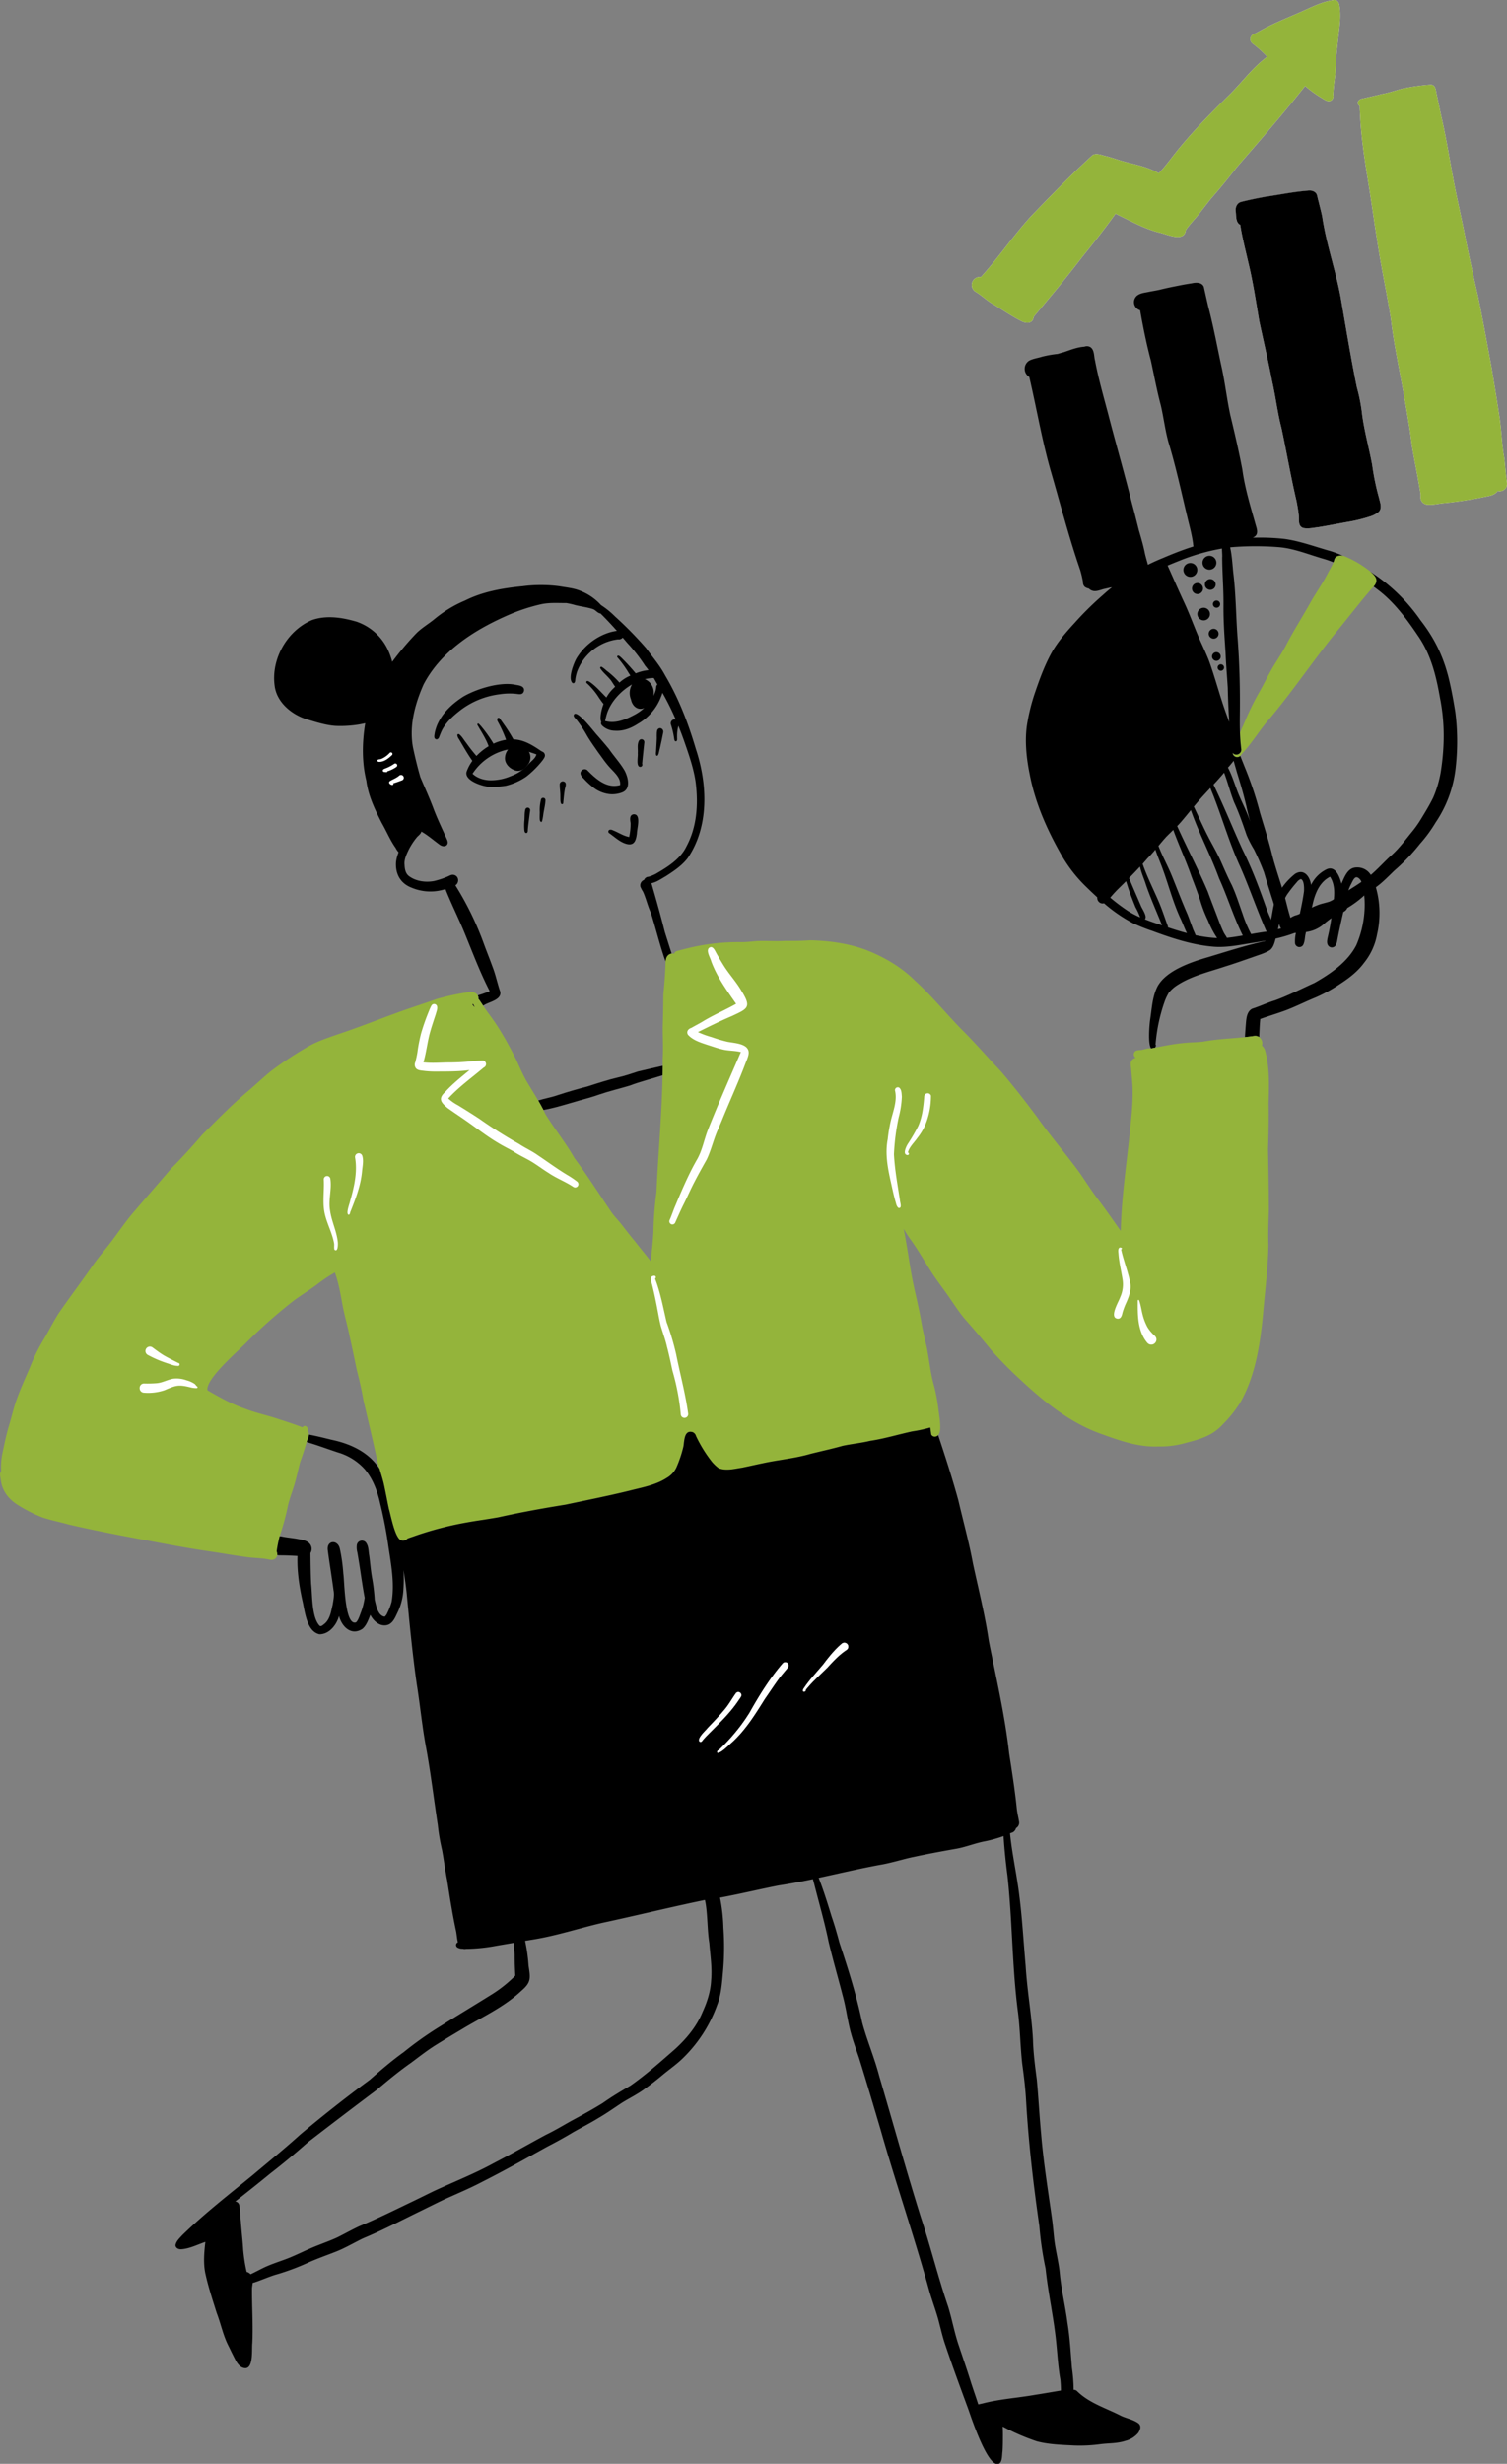 <svg xmlns="http://www.w3.org/2000/svg" viewBox="0 0 870.35 1422.05"><rect x="0" y="0" width="870.35" height="1422.05" fill="#808080" stroke="none"/><defs><style>.cls-1{fill:#fff;}.cls-2{fill:#94b43b;}</style></defs><title>imagen 4</title><g id="Capa_2" data-name="Capa 2"><g id="Capa_1-2" data-name="Capa 1"><path class="cls-1" d="M731.88,32.74a71.25,71.25,0,0,0-8.59-7.69,3.18,3.18,0,0,1,.81-5.39c1.23-.51,2.41-1.21,3.59-1.84,8.39-4.77,17.45-8.11,26.21-12.11C759,3.43,763.84,1.08,769.3.22c2.18-.69,3.74.3,4.17,2.55,1.24,6.55,0,13.27-.67,19.82-.44,4.33-1,8.65-1.27,13a79.56,79.56,0,0,1-.69,9.86c-.37,3.07-.76,6.16-.9,9.26a3,3,0,0,1-1.09,3.22c-1.83,1.23-3.9-.38-5.41-1.33a64.9,64.9,0,0,1-9.68-7c-12.69,16.11-26.15,31.56-39.55,47-4.68,6.07-9.5,12-14.58,17.76-2.19,2.71-4.31,5.48-6.45,8.24-2.65,3.46-5.79,6.52-8.3,10.09-.86,7.49-10.86,2.48-15.28,1.55-9-2.25-17.06-7-25.36-10.88-6,8.39-12.36,16.46-18.84,24.46-5.42,7.05-10.89,13.94-16.48,20.69-3.82,4.57-7.53,9.06-11.32,13.61-.73.61-.65,1.56-1.07,2.36-1.37,2.61-4.68,1.91-6.84.78-5.45-2.81-10.57-6.29-15.79-9.51-3.71-2-6.7-5.08-10.29-7.25a4.6,4.6,0,0,1,2.89-8.58c10.36-11.36,18.82-24.07,29.19-35.36,11.53-11.94,23.13-23.94,35.39-35.09,2.31-1.19,5,.05,7.38.6s4.77,1.4,7.16,2.12c7.86,2.58,16.4,3.54,23.6,7.83,4.56-4.76,8.28-10.27,12.54-15.3,8.41-10.19,17.74-19.58,27.1-28.88C716.76,48.34,723.08,39.22,731.88,32.74Z"/><path class="cls-1" d="M713.67,122.18c-.3-2.47.84-5.16,3.5-5.65,4.53-1.14,9.14-2.06,13.74-2.9,8.12-1.18,16.16-2.86,24.35-3.49,2-.29,4.34.23,5.24,2.24.41,1.19.54,2.45.94,3.64.71,3,1.56,6.06,2.19,9.13,2.33,15.85,7.82,31,10.68,46.72,3,17.24,5.8,34.54,9.31,51.7a100,100,0,0,1,2.83,13.91c1.19,10.43,4.08,20.49,6,30.74a144.15,144.15,0,0,0,4,19.39c.57,2.51,1.83,5.63-.17,7.79a14.83,14.83,0,0,1-5.29,2.77A89.32,89.32,0,0,1,779.76,301c-6.22,1.07-12.4,2.33-18.63,3.33-2.79.31-5.73,1.06-8.5.42-3.37-1.17-2.14-5.28-2.62-8-.27-2.55-.76-5.08-1.23-7.6-3.27-13.92-5.68-28-8.66-42-2.31-8.85-3.36-18-5.37-26.88-2.24-11.7-5-23.3-7.49-35-1.88-11.17-3.65-22.92-6.31-33.76-1.66-7.29-3.53-14.38-4.66-21.73C713.58,128.62,714,124.7,713.67,122.18Z"/><path class="cls-1" d="M869.6,281.79a4.2,4.2,0,0,1-3.85,1.73,3.15,3.15,0,0,1-.81-.16c-1,1.64-3.21,2.61-5.13,2.94a225.66,225.66,0,0,1-25.87,4.1c-3.3.26-6.63,1.25-10,.82a4.37,4.37,0,0,1-3.15-2.41c-.66-1.23-.17-2.51-.39-3.79-.28-2.17-.72-4.33-1.09-6.49-1.17-6.95-2.64-13.85-3.79-20.81-.71-4.8-1.2-9.64-2.11-14.42-2.27-14.83-5.35-29.51-7.91-44.29-.85-5-1.6-10-2.19-15-2.36-14.73-5.51-29.32-7.76-44.08C793.94,130,792.57,120,791,110c-2.18-13.6-4.51-27.19-5.35-41-.06-2.58-.4-5.2-.33-7.79a2.33,2.33,0,0,1-.5-.34,2.05,2.05,0,0,1-.41-2.46c1-1.59,3.1-1.52,4.71-2q4.56-1,9.09-2.12c4.06-.71,7.92-2.11,11.9-3.15a127.09,127.09,0,0,1,16-2.22c3-.13,3.05,3,3.54,5.19,1.15,5.34,2.19,10.71,3.4,16,2.37,10.74,4.12,21.59,6.14,32.4,2,11,4.61,21.91,6.76,32.91q3.48,17.57,7.53,35c2.8,13.46,5.21,27,7.72,40.49,1.68,9.91,3.3,19.86,4.8,29.8,1.13,7.5,1.31,15.1,2.59,22.59.64,4,.76,8,1.31,11.95C870,277.5,871,279.86,869.6,281.79Z"/><path d="M360.78,444.86c1.93,3.74,3.68,10.44-1.34,12.46a15.85,15.85,0,0,1-7.7,1,18.85,18.85,0,0,1-9.87-4.45,39.26,39.26,0,0,1-4.9-4.66c-1.31-1.11-2.5-3-1-4.51a2.41,2.41,0,0,1,3.17-.21c5,5.1,11.32,10.83,19,8.62.53-4.22-3.56-7.43-6.11-10.32-2.36-2.59-4.31-5.53-6.4-8.34-2.28-3.29-4.64-6.53-6.67-10a66.74,66.74,0,0,0-5.67-8.62c-.69-1.07-2.94-2.54-1.46-3.77h0c2.5-1.25,11.1,10.14,12.93,12.13,2.38,2.68,4.71,5.4,7,8.2C354.66,436.62,358.22,440.41,360.78,444.86Z"/><path d="M309.81,435.42c-1.4-.53-2.84-1-4.3-1.46a29.69,29.69,0,0,0-12.14-1.31l-.84.13a32.17,32.17,0,0,0-19.63,13.79c2.9,2.76,7.22,3.91,11.16,3.79a29.41,29.41,0,0,0,11.18-2.49,23.51,23.51,0,0,0,6.95-3.94,26.48,26.48,0,0,0,2-1.81c.43-.42.84-.85,1.24-1.29C307,439.12,309.21,437.74,309.81,435.42Zm4.72-.32c.66,1.42-.42,2.59-1.14,3.7a55.47,55.47,0,0,1-9.47,9.47,36.07,36.07,0,0,1-11.87,5.27,47.35,47.35,0,0,1-10.41.48c-3.74-.5-13.38-3.58-12.2-8.49a23.84,23.84,0,0,1,3.38-6.39,28.43,28.43,0,0,1,2.36-2.82,32.75,32.75,0,0,1,7-5.6,30.1,30.1,0,0,1,2.81-1.48,27.09,27.09,0,0,1,7.24-2.25,21.62,21.62,0,0,1,4.24-.26,18.6,18.6,0,0,1,2.11.2c5,.71,9.47,3.49,13.59,6.31C313,433.85,314.17,434,314.53,435.1Z"/><path d="M305.51,434a6.58,6.58,0,0,1-.86,7.6c-.14.19-.29.38-.45.56a9.21,9.21,0,0,1-2,1.81,5.51,5.51,0,0,1-5.63.31c-2.82-1.21-5.23-4-4.91-7.18a8.17,8.17,0,0,1,1.72-4.41,8.35,8.35,0,0,1,.8-.89,7.07,7.07,0,0,1,3.75-1.93,6.13,6.13,0,0,1,2.37.07A7.21,7.21,0,0,1,305.51,434Z"/><path d="M297.15,395.12c2.1.46,5.8.52,5.5,3.51-.62,2.69-2.78,2-4.83,1.79a37.27,37.27,0,0,0-9.2.28,46.88,46.88,0,0,0-23,9.43c-4.09,3.21-7.88,6.65-10.33,11.26-.63,1.3-1.16,2.65-1.67,4a2.17,2.17,0,0,1-.9,1.18A1.22,1.22,0,0,1,251,426c-.4-.84,0-2.19.07-3a25.44,25.44,0,0,1,1.59-5c3.14-6.89,8.59-11.85,14.79-15.88C275.05,397.63,288.36,393.53,297.15,395.12Z"/><path d="M276.59,438.16a1.84,1.84,0,0,1-2.88,2.23c-.3-.41-.59-.83-.89-1.25-2.83-4-5.25-8.36-7.78-12.59a4.75,4.75,0,0,1-.92-2.26.7.7,0,0,1,1.05-.51c1.66,1.25,2.67,3.25,4,4.87a96.92,96.92,0,0,0,6,7.67C275.66,436.93,276.13,437.53,276.59,438.16Z"/><path d="M286.16,431.39a1.67,1.67,0,0,1-2.85,1.67,18.63,18.63,0,0,1-1.1-2.34,34.25,34.25,0,0,0-1.59-3.68c-1.23-2.47-2.65-4.82-4.08-7.18-.2-.6-1.42-1.81-.51-2.21h0a.56.56,0,0,1,.53.16,20.17,20.17,0,0,1,1.54,1.66,79.91,79.91,0,0,1,6.92,9.77C285.42,429.94,285.8,430.66,286.16,431.39Z"/><path d="M297.92,429.83a2.35,2.35,0,0,1-3.21,2.25,2.14,2.14,0,0,1-.54-.32,2,2,0,0,1-.69-.91c-.44-1.27-.81-2.57-1.22-3.86l-.21-.63a71.83,71.83,0,0,0-4.52-9.8,2.29,2.29,0,0,1-.32-1.79.81.81,0,0,1,1.47,0c.79,1.1,1.57,2.2,2.35,3.31a86.3,86.3,0,0,1,5.47,8.65c.42.77.83,1.54,1.22,2.33A2.14,2.14,0,0,1,297.92,429.83Z"/><path d="M365.88,470c4.62-.31,1.95,8.31,1.95,11.07-.46,3.36-1.16,7-5.48,6.14-4.14-.89-7.28-4.15-10.69-6.45a1.13,1.13,0,0,1,.22-1.76,2.6,2.6,0,0,1,2.13.25c3.16,1.21,6,3.23,9.36,3.85a38.5,38.5,0,0,0,.83-7.94C363.89,473.33,363.36,470.4,365.88,470Z"/><path d="M303.39,467.24a1.42,1.42,0,0,1,2.78.57c-.1.87-.24,1.73-.35,2.6-.33,2.95-.81,6-1,8.83.08.74-.27,1.84-1.22,1.48-.66-.29-.71-1.14-.78-1.77a32.19,32.19,0,0,1,0-4.91C303.08,471.78,302.82,469.45,303.39,467.24Z"/><path d="M312.5,461.28a1.32,1.32,0,0,1,2.53.51c-.09,2.81-.88,5.55-1.26,8.32a25,25,0,0,1-.77,4.07h0a.5.5,0,0,1-.53.18c-.57-.19-.68-.88-.73-1.4-.11-1.42,0-2.84,0-4.27A24.27,24.27,0,0,1,312.5,461.28Z"/><path d="M325.29,451c2.16.42,1.45,2.6,1,4.11-.52,2.73-.72,5.51-1,8.26a.68.68,0,0,1-1.17.56c-.66-1.24-.42-2.82-.51-4.19.08-2.41-.42-4.82-.34-7.22A1.79,1.79,0,0,1,325.29,451Z"/><path d="M369.17,427.29a1.66,1.66,0,0,1,2.94,1.22c-.44,4.1-.88,8.22-1.25,12.32a1.23,1.23,0,0,1-1.21,1.78c-2.43-.16-1.06-6.07-1.33-7.85C368.53,432.3,367.79,429.48,369.17,427.29Z"/><path d="M379.08,436.06c-.47-.76-.17-1.86-.15-2.6.12-1.91.23-3.84.32-5.76.23-2.09-.22-4.3.36-6.33,1.12-2.16,3.89-.79,3.41,1.47-.56,3.1-1.27,6.19-1.95,9.27C380.7,432.91,380.43,437.06,379.08,436.06Z"/><path d="M273.25,579.37c.29.67.69,1.32,1,1.92a3.53,3.53,0,0,1-1.25-1.24c-.07-.13-.14-.27-.2-.41A1.29,1.29,0,0,0,273.25,579.37Z"/><path d="M401.82,432.11c-4.32-14.67-9.84-29.06-17.67-42.24-3-5.71-7.26-10.59-11-15.78a217.21,217.21,0,0,0-18.05-18.36,47.47,47.47,0,0,0-8-6.48,31.32,31.32,0,0,0-11.78-8.17c-3.89-1.64-8.16-2-12.28-2.71a81.35,81.35,0,0,0-21.26,0c-11.37,1.09-22.87,3.06-33.15,8.22A70.5,70.5,0,0,0,251,357.26c-3.45,2.85-7.4,5.1-10.57,8.28A170.93,170.93,0,0,0,226.52,382a39.49,39.49,0,0,0-2.07-6,31.14,31.14,0,0,0-18.59-17.2c-8.26-2.41-17.41-3.87-25.78-.88-14.24,6.09-23.5,22.3-21.49,37.66,1.07,9.47,9.34,16.47,17.95,19.38,5.58,1.68,11.21,3.55,17.05,4a64.85,64.85,0,0,0,12.22-.58c1.77-.22,3.43-.59,5.12-.93-1.8,11-2,22.33.64,33.16,1.11,8.73,5,16.71,8.94,24.46,2.73,4.71,4.76,9.8,8,14.36a11.41,11.41,0,0,0,1.7,2.49,21.42,21.42,0,0,0-1.49,5.69c-.45,6.66,2.43,12.13,8.76,14.64a28,28,0,0,0,19.77.9c3.18,8,7,15.72,10.37,23.66,4.91,11.81,9.32,23.87,15.2,35.25a58.73,58.73,0,0,1-6.85,2.45,3.07,3.07,0,0,1,.36,1.35,2.42,2.42,0,0,1,0,.66,10,10,0,0,1,1.18,1.61c.51.77,1,1.54,1.55,2.31.26-.17.53-.34.8-.48,3-1.8,10.07-3,9-7.68-1.66-4.79-2.63-9.82-4.51-14.53-1.52-4.25-3.23-8.42-4.78-12.65A176,176,0,0,0,263,511c2.51-1.64,2-5.62-1.13-6.07-1.38-.18-2.34.59-3.63,1.11a48.32,48.32,0,0,1-7.61,2.48c-5,.89-10.59.13-14.63-3-1.88-1.56-2.26-4.06-2.36-6.37-.32-3.13,1.12-6,2.43-8.77a39.55,39.55,0,0,1,4.61-7.06c.77-.92,2.56-2.15,2.65-3.38,3.68,2.07,6.88,4.9,10.28,7.38,2.76,2.25,6.15.81,4.53-2.77-2.66-6-5.55-11.85-7.85-18s-5-12-7.52-18c-1.54-5.25-2.83-10.58-4-15.92-2.8-12.68.68-25.94,5.89-37.66,9.86-18.8,28.65-31,47.61-39.41a106.69,106.69,0,0,1,20.18-6.79c4.82-1.07,9.76-.67,14.65-.69a41.81,41.81,0,0,1,5.07,1.16c3.36.85,6.77,1.19,10.18,2.28,1.66.52,2.72,2.36,4.49,2.59,3.27,3.21,6.4,6.55,9.44,10a28.17,28.17,0,0,0-6.06,1.52,34.54,34.54,0,0,0-17.33,14.47c-1.59,2.88-5,11.49-2.28,14.08,1.51.64,1.58-1.27,1.67-2.28a23.65,23.65,0,0,1,1.07-4.45A29.13,29.13,0,0,1,356.94,369a2.81,2.81,0,0,0,2.68-1c.93,1.07,1.84,2.13,2.75,3.2a94,94,0,0,1,10.23,13.11c.68.8,1.33,1.62,1.95,2.48a26.46,26.46,0,0,0-7.4,1.86,122.79,122.79,0,0,0-8.49-9.21c-.5-.4-1-1-1.71-1a.61.61,0,0,0-.44.9,64.88,64.88,0,0,1,6.64,9.18c.32.46.62.94.91,1.42l-1.31.61a21.68,21.68,0,0,0-5,3.43c0-.06-.09-.1-.13-.15a49.73,49.73,0,0,0-7.52-6.91,15,15,0,0,0-2.67-2.07.64.64,0,0,0-.76.85c1.38,2.22,3.51,3.9,5.21,5.88,1.36,1.35,2.2,3.21,3.41,4.73-.35.33-.68.69-1,1a21,21,0,0,0-4.06,5.28c-3.08-3-5.86-6.39-9.42-8.86-.64-.47-2.15-1.29-2.19.1.07.41.45.64.74.87a42.34,42.34,0,0,1,5.92,7,55.73,55.73,0,0,0,3.29,4.63c-.06.15-.11.3-.16.45-.79,2-2.35,7.81-1.1,10-.67,1.08.53,2.18,1.39,2.81a10.79,10.79,0,0,0,6.49,2.16c4.76.32,9.26-1.43,13.22-4a30.33,30.33,0,0,0,13.32-15.5c.33-.78.6-1.57.87-2.37a154.61,154.61,0,0,1,7.64,15.36,2.34,2.34,0,0,0-2.87,2.6,49.87,49.87,0,0,1,2.05,8.91c.09.43.24,1,.74,1.11,1.29.1.82-1.77.89-2.58a22.77,22.77,0,0,1,.74-6.33q1.92,4.69,3.58,9.49c2.59,7.45,5.45,15.65,6.47,23.64,1.46,12.34.63,25.22-5.34,36.35-3.53,7.44-11,12-17.87,16a24.38,24.38,0,0,1-4.09,1.63,2.79,2.79,0,0,0-2.56,1.8,3.37,3.37,0,0,0-2.1,4,18.57,18.57,0,0,0,1.47,2.79c1.82,4,2.71,8.25,4.55,12.2,2.68,8.5,4.8,17.17,7.62,25.63.33.92.67,1.86,1,2.79a9.42,9.42,0,0,1,.41-2.29,3.79,3.79,0,0,1,2.92-2.62,6.09,6.09,0,0,1-.2-.75c-1.26-3.92-2.48-7.84-3.72-11.75-2.38-9.41-5-18.78-7.72-28.09,3-.61,5.61-2.51,8.25-4,4.65-3,9.36-6.12,12.74-10.54C409.65,476.91,408.62,452.53,401.82,432.11Zm-35.7-19.37c-4.9,2.59-10.41,4.89-16,3.57l-.65-.11a1.78,1.78,0,0,0,.07-.39,44.38,44.38,0,0,1,1.17-4.43c2.23-6.44,7.77-12.59,14.3-16.34a9.8,9.8,0,0,0-.57,8.75c.48,2.62,2.44,5.26,5.31,5.32a4.93,4.93,0,0,0,2.36-.51A28.06,28.06,0,0,1,366.12,412.74ZM379,396.45a9.78,9.78,0,0,1-.59,2.83,18.23,18.23,0,0,1-1,2.35,7.62,7.62,0,0,0,.14-1.43A8.33,8.33,0,0,0,372.4,392a22.56,22.56,0,0,1,4.77-.67l.4,0c.73,1.23,1.42,2.49,2.1,3.76A2,2,0,0,0,379,396.45Z"/><path d="M382.85,615.11c0,1.82,0,3.64-.07,5.47l-.44.14c-6.16,2-12.46,3.5-18.53,5.83-5.85,1.78-11.83,3.15-17.62,5.14-3.86,1.37-7.79,2.48-11.74,3.53-5.88,1.67-11.7,3.54-17.68,4.85-.94.15-1.91.38-2.89.54-.95-1.85-2-3.66-3-5.46,3.55-1.12,7.31-1.71,10.84-2.94,5.9-1.94,11.87-3.67,17.89-5.23,5.82-1.87,11.63-3.78,17.58-5.17,3.82-.86,7.5-2.14,11.21-3.35C373.21,617.35,378,616.18,382.85,615.11Z"/><path d="M795.33,539.18a36.47,36.47,0,0,1-7.54,16.53c-3.72,5.06-8.74,8.91-14,12.29a83.7,83.7,0,0,1-15.43,8.3c-5.19,2.18-10.24,4.7-15.52,6.72-4.94,1.85-10,3.33-15,5.11-.35,3.47-.48,7-.61,10.44a4.3,4.3,0,0,0-3.1-.6c-1.7.25-3.41.46-5.13.64.12-2.34.3-4.68.48-7,.3-3.29.37-7.71,3.75-9.42,4.43-1.4,8.64-3.45,13.1-4.8,7.84-2.83,15.25-6.68,22.84-10.09,9.35-5.31,19.12-12,24.14-21.75a58.92,58.92,0,0,0,4.75-26.9c-.06-.61-.11-1.22-.17-1.85a23.43,23.43,0,0,0-1.59-7.81,11.13,11.13,0,0,0-.57-1.08c-3-3.73-4.15,0-5.55,2.6a27.55,27.55,0,0,0-1.42,3.36,20.58,20.58,0,0,0-.85,3c-.65,3.12-1.37,6.31-2.1,9.51-1.25,5.51-2.51,11-3.5,16.41a8.65,8.65,0,0,1-.8,2.6,2.59,2.59,0,0,1-4.33.48c-1.14-1.41-.71-3.27-.37-4.87.87-3.67,1.57-7.35,2.11-11.07.16-1.06.3-2.14.43-3.2.3-2.48.75-5.06,1-7.64.46-4.54.35-9.09-2.2-13.06-6.42,3.24-9,10.46-10.31,17.1-.07.26-.13.52-.19.78-1.15,4.68-2.33,9.34-3.39,14-.12.55-.25,1.11-.37,1.66-.33,1.94-.34,4-1.28,5.82a2.53,2.53,0,0,1-4.67-.93h0a20.35,20.35,0,0,1,.53-6c.18-.93.37-1.86.52-2.79.52-2.74,1.12-5.49,1.71-8.23.92-4.34,1.82-8.68,2.41-13.08.08-1.88.14-6.26-1.8-7a5.14,5.14,0,0,0-2.36,1.84,75.16,75.16,0,0,0-5.06,6.34,16.09,16.09,0,0,0-1.7,2.83c-2.06,4.34-2.31,9.38-3.29,14.07l-.15.7c-.22,1.08-.46,2.16-.71,3.23-.37,1.62-.77,3.22-1.18,4.83,0,.19-.1.38-.16.58-.61,2.34-1.21,4.87-3.11,6.49-3.09,2-6.8,2.94-10.24,4.23-5.3,1.82-10.55,3.72-15.9,5.35-9.38,3.15-19.25,5.37-27.64,10.84A20.4,20.4,0,0,0,675,573a29.91,29.91,0,0,0-2.5,5.38,97.9,97.9,0,0,0-5.13,24.52c.53.64-.06,1.18-.24,1.79l-2.32.46c-2-2.84-.91-14.11-.55-16.71.94-5.93,1.19-12.07,3.58-17.66,4.23-10.28,20.07-15.53,30-18.37,10.88-3.3,21.74-6.79,32.85-9.24l.06-.18a95,95,0,0,0,3.29-12.11c.05-.2.09-.39.14-.59.55-2.71.91-5.51,1.56-8.22a24.31,24.31,0,0,1,1.56-4.66,41.72,41.72,0,0,1,3.12-5.08,38.4,38.4,0,0,1,7.6-8c5.15-3.11,8.5,1.64,9.18,6.42a19.41,19.41,0,0,1,8.84-8.95c5.21-2.5,7.69,4.3,8.69,8.23,1.79-3.84,3.57-9.25,8.59-9.36a9.07,9.07,0,0,1,8.36,4.32,20.26,20.26,0,0,1,2.84,6.82c0,.09.05.16.07.24A54.33,54.33,0,0,1,795.33,539.18Z"/><path d="M425.06,977.06a1.85,1.85,0,0,1,3,2.08,20.55,20.55,0,0,1-1.33,2c-5.07,7.73-11.86,14-18.33,20.57-1,1-1.9,2-2.8,3.09a1.09,1.09,0,0,1-1.77.3c-1.42-1.85,3.55-6.24,4.73-7.73,3.43-3.64,6.94-7.21,10.11-11.09C421.09,983.41,422.86,980.08,425.06,977.06Z"/><path d="M455.48,960.9a2,2,0,0,1-.32,1.53c-1.52,1.9-3.14,3.72-4.65,5.63-3.06,4.1-5.84,8.4-8.76,12.59-5.55,8.88-11.14,17.87-18.94,25-1.64,1.39-6.55,6.57-8.48,6.05a.55.55,0,0,1-.1-.89c.08-.33.27-.79.69-.59A107.15,107.15,0,0,0,433,988.14c5.55-9.87,11.59-19.58,19-28.19A2,2,0,0,1,455.48,960.9Z"/><path d="M486.21,948.5a2.35,2.35,0,1,1,2.83,3.75c-4.23,2.75-7.67,6.47-11.06,10.17-4.28,4.27-8.86,8.27-12.6,13,.37,1-1.57,1.47-1.77.46s.75-1.68,1.19-2.44c3.25-4.68,7.25-8.87,10.87-13.23A68.44,68.44,0,0,1,486.21,948.5Z"/><path class="cls-2" d="M732.33,663.3c.32-8.84.48-17.66.33-26.51.29-10,.68-20.16-1.87-29.89a6.36,6.36,0,0,0-2-3.44,4.35,4.35,0,0,0-1.59-4.89,4.3,4.3,0,0,0-3.1-.6c-1.7.25-3.41.46-5.13.64-8,.84-16.12,1.07-24.06,2.57-4.09.48-8.23.41-12.31.92-5.23.54-10.37,1.56-15.52,2.57l-2.32.46-.21,0c-1.89-.28-3.67.66-5.51.87-1.49.16-3.48,0-4.07,1.72a2.34,2.34,0,0,0,.94,2.83,3.58,3.58,0,0,0-2.91,3.74c.34,3.1.56,6.21.86,9.32.75,8.81-.06,17.7-1,26.47-1.86,19.25-4.88,38.39-5.51,57.75,0,.88-.06,1.76-.09,2.64-4.26-6-8.46-12.13-12.92-18-3.69-4.81-7.16-10.27-10.65-15.36-8-11-16.7-21-24.59-32.16-6.72-9.07-13.7-18-21-26.56-7.6-8-14.78-16.36-22.62-24.12-9.14-9.31-17.34-19.5-27-28.24-7.92-7.87-17.63-13.54-28-17.64-10.43-3.92-21.65-5.44-32.74-5.68-4.84.39-9.68.36-14.52.35-5.33.33-10.65-.13-16,.1-3,.22-6,.64-9.06.61a121.52,121.52,0,0,0-31,3.53c-1.95.45-3.87,1-5.78,1.48a2.88,2.88,0,0,0-1.71,1,1.91,1.91,0,0,0-.27.65,4.57,4.57,0,0,0-1.69,0,3.79,3.79,0,0,0-2.92,2.62,9.42,9.42,0,0,0-.41,2.29c0,.05,0,.11,0,.17-.17,6.2-.67,12.38-1.27,18.55-.07,6.45-.14,12.17-.37,18.9,0,6,.35,12,0,17.94,0,1.37,0,2.76,0,4.15,0,1.82,0,3.64-.07,5.47-.41,22.4-2.55,45.11-3.54,67.48a204.41,204.41,0,0,0-1.77,23.17c-.27,5-.81,10.07-1.36,15.09a9.43,9.43,0,0,1-.16,1.73c-3-4-6.27-7.79-9.28-11.74-3-3.46-5.68-7.16-8.55-10.72-1.59-1.87-3.28-3.66-4.71-5.65-7.18-10.51-13.83-21.15-21.48-31.36-5-8.87-11.45-16.76-16.77-25.41-.41-.86-.84-1.72-1.27-2.56q-1.44-2.77-3-5.46c-2.25-3.86-4.64-7.63-6.91-11.49-2-3.65-3.72-7.46-5.39-11.28-4.62-9.28-9.64-18.46-15.88-26.76-1.21-1.64-2.44-3.38-3.63-5.12-.53-.77-1-1.54-1.55-2.31a10,10,0,0,0-1.18-1.61,2.42,2.42,0,0,0,0-.66,3.07,3.07,0,0,0-.36-1.35c-.83-1.57-2.92-2.19-4.7-1.92a134.88,134.88,0,0,0-19.08,4.05c-7.9,2.82-15.92,5.31-23.77,8.24-11,4-21.86,8.33-32.95,12-5.67,2-11.38,3.84-16.66,6.72a201.49,201.49,0,0,0-22.38,14.75c-4.58,3.73-8.83,7.83-13.35,11.63-9.22,7.74-17.6,16.43-26.14,24.89-5.74,6.7-11.68,13.21-17.9,19.47C91.32,683.27,83.58,692.11,76,701c-3.88,4.72-7.35,9.73-11,14.62-3.39,4.55-7.12,8.83-10.49,13.39-6.72,9.77-13.92,19.22-20.66,29-3.08,4.88-5.63,10-8.58,15a103.37,103.37,0,0,0-8,16.24C14.36,796,11.32,802.59,9,809.49c-1.36,4.1-2.32,8.3-3.54,12.44-1.65,5.32-2.8,10.77-3.94,16.22a39.91,39.91,0,0,0-.94,8.64c0,.75,0,1.49.09,2.23-1.09,1.44-.46,3.4-.24,5,.69,6.43,4.55,11.3,9.91,14.64a84.43,84.43,0,0,0,14.1,7.14c4.93,1.66,10.07,2.63,15.09,4.06,10,2.35,20,4.34,30.06,6.34,17.43,3.23,34.77,6.83,52.31,9.34,6.77,1,13.51,2.24,20.3,3.12,4.45.7,9,.52,13.44,1.5,2.79.6,4.26-.94,4.49-2.7a3.8,3.8,0,0,0-.34-2.12c0-.19.07-.37.09-.55a77.19,77.19,0,0,1,1.64-8.17c0-.1.06-.2.09-.3a141.9,141.9,0,0,0,4.4-15.94c.83-4.38,2.5-8.53,3.81-12.78,1.38-4.51,2.33-9.14,3.51-13.71,1.41-3.84,2.67-7.73,3.75-11.67a0,0,0,0,1,0,0c.4-1.38,1.25-2.83,1.31-4.25a3,3,0,0,0-.63-2c.53-2.32-1.73-4-3.05-2.17-.42-.14-.85-.28-1.24-.45-4-1.49-8-2.81-12.1-4.11-6.54-2.29-13.37-3.62-19.82-6.15-7.69-2.62-14.71-6.64-21.72-10.65-1.25-6.57,17.9-22.77,22.82-27.9a291.47,291.47,0,0,1,27.54-24.26c4.22-3,8.58-5.77,12.77-8.81a83.66,83.66,0,0,1,10.43-7c2.21,6.06,3.17,12,4.39,18.54,1.08,6,2.87,11.91,4.07,17.93,1.46,6.5,2.79,13,4.15,19.53,1.46,5.76,2.85,11.54,3.82,17.4,2.7,11.75,5.55,23.47,8.07,35.27.37,1.53.8,3.05,1.23,4.56.78,2.65,1.61,5.27,2.3,7.94,1.2,5.09,2.06,10.26,3.16,15.37,1.16,3.86,3.45,16.61,7,18a3.29,3.29,0,0,0,3.7-1c1.57-.62,3.19-1.07,4.19-1.48A193.23,193.23,0,0,1,268.1,879c6.54-1.2,13.13-2.05,19.67-3.24,12.81-2.84,25.71-5.19,38.68-7.27,12.32-2.61,24.69-5.08,36.94-8.06,7.31-1.89,15.19-3.22,21.58-7.38a13.7,13.7,0,0,0,5.59-6A69.52,69.52,0,0,0,394.61,835c.6-3.2.33-9.88,5.4-8.35a3.37,3.37,0,0,1,1.9,2.26A77.54,77.54,0,0,0,411,843.64a22.65,22.65,0,0,0,4,3.81c4.33,1.72,9.09.35,13.52-.31,5.06-1,10.08-2.26,15.17-3.21,8.05-1.53,16.24-2.41,24.14-4.71,6.24-1.58,12.54-2.91,18.74-4.67,5.59-1.19,10.52-1.59,15.86-2.88,8.27-1.23,16.26-3.71,24.42-5.46A80.48,80.48,0,0,0,537.19,824c.21,1.32.4,2.65.57,4a2.27,2.27,0,0,0,2.15,1.26,2.55,2.55,0,0,0,1.85-.87,5.14,5.14,0,0,0,1.14-2.57c.43-4.33-.5-8.67-1-13a104.1,104.1,0,0,0-2.39-12.75c-2.17-7.43-2.79-15.13-4.32-22.68-1.23-5.25-2.46-10.51-3.34-15.84-1.38-7.79-3.4-15.45-4.91-23.22s-2.53-15.44-3.93-23.14c-.34-2-.71-4-1.12-6a64.12,64.12,0,0,0,3.82,6c4.61,6.35,8.44,13.19,12.7,19.78,2.94,4.48,6.25,8.73,9.31,13.13s6,9,9.42,13.09c5.34,6,10.5,12.14,15.59,18.34a230.24,230.24,0,0,0,16.88,17.06c13.63,12.71,28.51,24.68,46.28,31,10.71,3.86,21.61,7.79,33.18,7.26a53,53,0,0,0,15.94-2.1c5.24-1.34,10.53-2.78,15.19-5.61a29.3,29.3,0,0,0,6-5,71.24,71.24,0,0,0,10.11-12.66c8.78-15.45,11.49-33.74,13.16-51.23,1.12-13.21,2.86-26.38,3.09-39.66-.25-6.81.07-13.62.26-20.44C732.78,686.61,732.58,674.94,732.33,663.3ZM273.25,579.37c.29.67.69,1.32,1,1.91a3.42,3.42,0,0,1-1.25-1.23c-.07-.13-.14-.27-.2-.41A1.38,1.38,0,0,0,273.25,579.37Z"/><path class="cls-1" d="M331.12,685.05c-4.57-3.07-9.83-5-14.38-8.13-3.68-2.26-7.08-4.94-10.83-7.08-3-1.68-6.69-3.44-9.41-5.29-3-1.71-6.06-3.17-9-5-5.76-3.4-11.06-7.5-16.51-11.38-4.1-2.94-8.34-5.68-12.45-8.61-3.78-3.14-5.76-5.38-1.43-9.3,4.23-4.7,9.21-8.6,14.05-12.63-6.48.9-13.46.79-19.91.83-2,0-4.05-.12-6.07-.34-1.58-.24-3.39-.19-4.68-1.24a3.36,3.36,0,0,1-.64-3.84c.46-1.88.92-3.8,1.22-5.71a90.43,90.43,0,0,1,2.2-11.22,125.4,125.4,0,0,1,4.53-12.75,22,22,0,0,1,1.45-3.11,1.77,1.77,0,0,1,3.18.68h0c.31,1.41-.35,2.81-.69,4.15-1.08,3.37-2.24,6.71-3.21,10.12-1.72,5.89-2.25,12-4,17.93,5,.61,9.54.13,14.5.09,3.28,0,6.56-.13,9.83-.38s6.8-.67,10.18-.76a2.15,2.15,0,0,1,.32,4.08C272.46,622,265,627.33,258.87,634a26.62,26.62,0,0,0,5.55,3.89c4.29,2.64,8.57,5.3,12.77,8.09a261.29,261.29,0,0,0,22.6,14.29c3.48,2.32,7.31,4,10.73,6.44,5.73,3.82,11.26,7.93,17.17,11.48a52.3,52.3,0,0,1,5.55,3.74,1.9,1.9,0,0,1,.48,2.61A1.88,1.88,0,0,1,331.12,685.05Z"/><path class="cls-1" d="M387.75,706.61a1.81,1.81,0,0,1-1.08-2.29c1-2.23,1.8-4.53,2.67-6.81,4.07-9.64,8.07-19.35,13.31-28.43,3-5.28,4-11.39,6.22-17,6-15.16,12.57-29.94,19-44.84-3.48-.93-7.17-.66-10.67-1.55-3-.69-5.92-1.77-8.86-2.69-3.89-1.3-8.2-2.64-11-5.75-1.09-1.73.08-3.41,1.85-3.94,2-1.14,4-2.2,6-3.32,6.39-4,13.39-6.89,19.94-10.61-5.43-7.81-11.09-15.58-14.39-24.59-.51-2.08-3.13-6-1.25-7.7,2.21-1.59,3.41,1.62,4.27,3.15,1.38,2.42,2.8,4.83,4.28,7.19,3.12,4.94,7.14,9.24,10.07,14.3,6.07,9.71,3.91,10.35-5.53,14.76-6.63,2.8-13.06,6-19.5,9.21a53.49,53.49,0,0,0,7.94,2.9,86.31,86.31,0,0,0,8.89,2.64c4,.86,12.83.94,12.47,6.71-.21,2.17-1.25,4.16-2,6.19-4,10.58-8.71,20.87-13,31.35-.91,2.28-1.9,4.52-2.88,6.77-2.44,5.56-3.77,11.55-6.37,17-2.89,5.13-5.78,10.29-8.41,15.58-1.75,3.6-3.37,7.27-5.2,10.83-1.62,3.3-3.08,6.67-4.58,10A1.8,1.8,0,0,1,387.75,706.61Z"/><path class="cls-1" d="M393.19,816.5a133.73,133.73,0,0,0-4.8-25.29c-1-4.59-1.92-9.18-3.14-13.72-.9-4.12-2.42-8.06-3.6-12.1-.81-3.13-1.32-6.32-1.94-9.49-.88-4.68-1.83-9.35-3-14-.36-1.7-2-5.26.77-5.49a.9.9,0,0,1,.84,1.59c3.14,8.11,4.65,16.63,6.64,25.06a147.87,147.87,0,0,1,5.56,18.68c2.26,11.4,5.36,22.65,6.92,34.18A2.13,2.13,0,0,1,393.19,816.5Z"/><path class="cls-1" d="M193.16,721.3c-.37-1.2,0-2.57-.24-3.82-1-5.44-3.68-10.44-5.08-15.77-1.89-6.85-.45-14-.85-21a1.91,1.91,0,0,1,3.77-.48c1,6.09-1.24,12.29-.15,18.42.85,6.36,4,12.26,4.51,18.67C195.17,718.61,195.14,722.85,193.16,721.3Z"/><path class="cls-1" d="M201.15,701.05c-1.44-.95.86-6.58,1.15-8.21,2.27-7.92,4.18-16.49,2.76-24.72a2.15,2.15,0,0,1,4.14-1.1c.89,2.84.2,5.85-.09,8.74-.67,8.2-3.64,15.87-6.65,23.44C202.11,699.82,202.17,701.35,201.15,701.05Z"/><path class="cls-1" d="M519,697.21c-1.23-.74-1.41-2.42-1.82-3.67-1.09-3.83-1.9-7.73-2.76-11.62-1.78-8-3.34-16.25-1.72-24.44a86.31,86.31,0,0,1,1.93-11.28c1.36-5.34,3.52-10.93,2.33-16.48a1.65,1.65,0,0,1,2.3-2c1.5,1.14,1.42,3.47,1.59,5.19A54.46,54.46,0,0,1,519,645a129.82,129.82,0,0,0-2.72,21.23c.49,9.09,2.11,17.69,3.47,26.62C519.81,694.11,521.11,697.43,519,697.21Z"/><path class="cls-1" d="M524,666.65c-3-.32-.5-5.25.45-6.65a101.53,101.53,0,0,0,5.87-10.09c2.4-5.45,3-11.41,3.48-17.28a2,2,0,0,1,3.87-.24,44.16,44.16,0,0,1-3.62,17.66,35.22,35.22,0,0,1-4.18,6.67c-1.88,2.76-4.66,5.15-5.54,8.46A.75.75,0,0,1,524,666.65Z"/><path class="cls-1" d="M645.42,761.11c-5-.63.64-9.71,1.51-12.34a18,18,0,0,0,1.3-10.86c-.79-4.92-2-9.76-2.3-14.74-.18-1.25-.25-3.8,1.7-2.94a.41.41,0,1,1-.16.81c1.43,6.65,4.1,13.06,5.36,19.7.71,4.26-1.26,8.66-2.93,12.37a2,2,0,0,1,.11-.26h0a39.9,39.9,0,0,0-1.75,4.87C647.92,759.24,647.4,761.3,645.42,761.11Z"/><path class="cls-1" d="M662.66,775.09c-5.69-6.66-5.64-16-5.56-24.26a.42.42,0,0,1,.76-.34c1,2.65,1.35,5.63,2.06,8.37a31.53,31.53,0,0,0,2.8,7.2,21.89,21.89,0,0,0,4.17,4.89,3.09,3.09,0,0,1,1,2A3,3,0,0,1,662.66,775.09Z"/><path class="cls-1" d="M83.08,803.82c-3.25-.26-3.22-5.11,0-5.3a66.74,66.74,0,0,0,7.62-.19c3.21-.33,6.08-2,9.22-2.57a16.84,16.84,0,0,1,7.82.91,15.11,15.11,0,0,1,4.75,2.14c.48.41.77,1,1.28,1.38a.52.52,0,0,1-.16,1,13.85,13.85,0,0,1-3.14-.33c-7.44-1.86-8.67-1.36-15.49,1.55A29.52,29.52,0,0,1,83.08,803.82Z"/><path class="cls-1" d="M102.6,788.35c-2.16,0-4.14-.93-6.17-1.57a64.21,64.21,0,0,1-11-4.71,2.56,2.56,0,1,1,2.62-4.38c2.15,1.58,4.38,3.29,6.64,4.63,2.67,1.56,5.47,2.89,8.2,4.31A.88.88,0,1,1,102.6,788.35Z"/><path class="cls-1" d="M219.32,439.71l-.45,0a1.8,1.8,0,0,1-.5-.11h0a.62.62,0,0,1-.2-1.06c.67-.4,1.56-.26,2.28-.63a14,14,0,0,0,4.61-3.36.92.92,0,1,1,1.37,1.23C224.49,437.61,222.13,439.59,219.32,439.71Z"/><path class="cls-1" d="M223.1,445.69c-.69-.2-1.89.12-2-.86-.07-.58.45-.92.91-1.11.91-.37,1.85-.7,2.73-1.16a23.68,23.68,0,0,0,3-1.78,1.11,1.11,0,0,1,1.22,1.85,19,19,0,0,1-5.28,2.56A.51.51,0,0,1,223.1,445.69Z"/><path class="cls-1" d="M226.4,453.06c-1-.14-2.36-1.26-1.27-2.2,1.76-1.11,3.84-1.76,5.42-3.2a1.61,1.61,0,1,1,1.56,2.75c-1.67.6-3.32,1.24-5,1.71A.64.64,0,0,1,226.4,453.06Z"/><path class="cls-1" d="M403.86,1005.11c-1.43-1.85,3.54-6.24,4.72-7.74,3.43-3.63,6.95-7.2,10.11-11.07,2.4-2.89,4.17-6.22,6.37-9.24a1.85,1.85,0,0,1,3,2.07,20.6,20.6,0,0,1-1.32,2c-5.07,7.73-11.86,14-18.33,20.57-1,1-1.9,2-2.8,3.09A1.08,1.08,0,0,1,403.86,1005.11Z"/><path class="cls-1" d="M414.33,1011.69a.55.55,0,0,1-.1-.89c.08-.33.27-.79.69-.59A107.15,107.15,0,0,0,433,988.14c5.55-9.87,11.59-19.58,19-28.19a2,2,0,0,1,3.47,1,2,2,0,0,1-.32,1.52c-1.52,1.9-3.14,3.72-4.65,5.63-3.06,4.1-5.84,8.4-8.76,12.59-5.55,8.88-11.14,17.87-18.94,25C421.17,1007,416.26,1012.21,414.33,1011.69Z"/><path class="cls-1" d="M463.61,975.92c-.1-.94.75-1.68,1.19-2.44,3.25-4.69,7.25-8.87,10.87-13.23a68.44,68.44,0,0,1,10.54-11.75,2.35,2.35,0,1,1,2.83,3.75c-4.23,2.75-7.67,6.47-11.06,10.17-4.28,4.27-8.86,8.27-12.6,13C465.75,976.45,463.81,976.93,463.61,975.92Z"/><path d="M657.56,1398.74c-3.18-2.41-7.37-2.89-10.85-4.76-8.22-4.16-17.85-7.12-24.64-13.85a2.8,2.8,0,0,0-2-.8,98.42,98.42,0,0,0-1-12.71c-.73-8.68-1.16-17.38-2.58-26-1.25-9.65-3.57-19.1-4.46-28.8-.66-6.52-2.42-12.88-3.18-19.38-.37-3.4-.67-7-1.13-10.71-2.3-16.64-5.06-33.24-6.43-50-1-10.48-1.53-21-2.51-31.47-1-7.64-2-15.25-2.21-23-.77-14.17-3.37-28.28-4.22-42.62-1.27-14.1-2-28.26-3.88-42.29-1.48-11.44-4-22.71-5.15-34.18l.6-.27a3.69,3.69,0,0,0,2.84-2.73,3.64,3.64,0,0,0,1.82-3.62c-.47-2.79-1.18-5.56-1.42-8.4-1.09-10.41-2.73-20.77-4.34-31.11-2.48-22-7.39-43.06-11.73-64.78-2.2-15.19-6-30.05-9.21-45-2.19-11.92-5.62-24.37-8.4-36.29-3.46-12.66-7.52-25.21-11.66-37.65a2.55,2.55,0,0,1-1.85.87,2.27,2.27,0,0,1-2.15-1.26c-.17-1.33-.36-2.66-.57-4a80.48,80.48,0,0,1-10.33,2.23c-8.16,1.75-16.15,4.23-24.42,5.46-5.34,1.29-10.27,1.69-15.86,2.88-6.2,1.76-12.5,3.09-18.74,4.67-7.9,2.3-16.09,3.18-24.14,4.71-5.09,1-10.11,2.17-15.17,3.21-4.43.66-9.19,2-13.52.31a22.65,22.65,0,0,1-4-3.81,77.54,77.54,0,0,1-9.08-14.72,3.37,3.37,0,0,0-1.9-2.26c-5.07-1.53-4.8,5.15-5.4,8.35a69.52,69.52,0,0,1-4.05,12.06,13.7,13.7,0,0,1-5.59,6c-6.39,4.16-14.27,5.49-21.58,7.38-12.25,3-24.62,5.45-36.94,8.06-13,2.08-25.87,4.43-38.68,7.27-6.54,1.19-13.13,2-19.67,3.24a193.23,193.23,0,0,0-28.66,7.58c-1,.41-2.62.86-4.19,1.48a3.29,3.29,0,0,1-3.7,1c-3.56-1.4-5.85-14.15-7-18-1.1-5.11-2-10.28-3.16-15.37-.69-2.67-1.52-5.29-2.3-7.94-6.25-9.57-16.66-14.4-27.59-16.7-4.36-1.07-8.73-2.18-13.14-3-.06,1.42-.91,2.87-1.31,4.25a0,0,0,0,0,0,0l2,.64c5.48,1.68,10.85,3.7,16.29,5.47A33.51,33.51,0,0,1,210.66,848c4.71,5.61,7.32,12.61,8.88,19.7a242.78,242.78,0,0,1,4.68,24.24c1.6,10.77,3.79,21.79,1.94,32.66a34.62,34.62,0,0,1-2.51,6.45,5.21,5.21,0,0,1-1.46,2.07c-4.05-.52-5-6.57-5.8-9.87a105,105,0,0,0-1.51-12.58c-.76-4.22-1.07-8.51-1.63-12.75-.51-2.63-.27-5.72-2.11-7.85a3,3,0,0,0-5.07,1.64,11.57,11.57,0,0,0,.32,4.41c1.56,8.66,2.59,17.41,4.22,26.06a39.66,39.66,0,0,1-2.05,8.16c-.81,2-1.35,4.2-2.72,5.87a4.11,4.11,0,0,1-.51.27c-6.33,1.41-6.33-23.69-7.06-28.25a98.8,98.8,0,0,0-2-14.33c-1.21-5.47-7.76-4.95-6.95.91,1,7.72,2.31,15.4,3.32,23.11.55,2.73-.07,5.51-.5,8.22-.93,3.86-1.44,8.24-4.61,11-.78.53-1.84,1.8-2.83,1.31-4.77-4.72-4.25-17.61-5-24.2-.28-5.87-.35-12-.41-17.88a4.53,4.53,0,0,0,.52-3.57c-1-3.68-5.38-4.07-8.55-4.68-2.67-.46-5.37-.69-8-1.2a7.38,7.38,0,0,0-1.75-.24,77.19,77.19,0,0,0-1.64,8.17c0,.18-.05.36-.09.55a3.8,3.8,0,0,1,.34,2.12,5.66,5.66,0,0,0,1.3.18c3.47,0,6.93.14,10.39.36-.31,8.6,1,17.45,2.88,25.92,1.42,6.07,2.35,17.58,9.77,19.28,5.67.06,10-5.47,11.33-10.57,1.65,6.32,7.19,11.71,13.61,7.39,2.29-2.06,3.33-5.17,4.49-8,1.67,3.28,5,6.5,9,6s5.45-4.85,7-8A34.57,34.57,0,0,0,233,916.9a83.51,83.51,0,0,0,0-10.73c.76,4.47,1.43,9,1.89,13.46,1.63,17.44,3.31,34.88,5.77,52.22,2,12.4,3.15,24.95,5.5,37.3,2.66,14.66,4.43,29.44,6.67,44.15a118.85,118.85,0,0,0,2.48,14.53c1.08,5.8,1.78,11.67,2.94,17.45,1.47,9.42,2.93,18.82,4.89,28.16.64,2.46.67,5.13,1.31,7.6a1.46,1.46,0,0,0-.54.34,1.7,1.7,0,0,0,.11,2.54,5.41,5.41,0,0,0,3.21.83,4,4,0,0,0,1.92.08,101,101,0,0,0,17.92-1.86l9.53-1.62c.23,2.29.47,4.57.61,6.87,0,4,.19,8.06.38,12.08a74.86,74.86,0,0,1-13.85,11c-9.75,6.09-19.61,12-29.32,18.11a203,203,0,0,0-21.22,15c-6.87,4.93-13.27,10.42-19.63,16Q193,1215.55,173.43,1232c-9.11,8.24-18.24,15.62-27.71,23.61-13.6,11.1-27.89,22.19-40.58,34.59-1.46,1.66-3.41,3.37-3.77,5.63,0,1.68,1.77,2.44,3.23,2.37,4.91-.31,9.43-2.7,14-4.23-.67,5.92-1.22,12-.07,17.9,1.68,7.82,4.22,15.45,6.61,23.08,2.48,6.42,3.76,13.28,7,19.39,1,2.08,2.09,4.34,3.25,6.59,1,2,2.15,4.2,4.15,5.34,7.27,3.45,5.72-9.93,6.18-13.91.52-10.57-.27-21.16-.18-31.72.09-1,.28-2,.39-3,.37-.1.73-.23,1.08-.32,3.94-1.31,7.73-3,11.68-4.27a135.7,135.7,0,0,0,19.57-7.25c5.21-2.31,10.6-4.18,15.9-6.28s10.29-5.07,15.44-7.57c10.68-4.44,20.93-9.74,31.3-14.83,5.15-2.49,10.24-5.07,15.39-7.53,7.57-3.44,15.13-6.55,22.52-10.47,12.63-6.35,24.93-13.33,37.31-20.16,5.09-2.63,10.11-5.38,15-8.34,4.83-2.73,9.79-5.24,14.52-8.16,4.79-2.76,9.27-6,13.9-9,4.13-2.53,8.49-4.69,12.43-7.54,3.66-2.64,7.24-5.41,10.7-8.31s7.91-6,11.37-9.34a80.85,80.85,0,0,0,20.25-31.33c2-5.08,2.61-11.35,3.08-16.86a160.46,160.46,0,0,0,.42-27.38,103.12,103.12,0,0,0-1.95-17.43c11.37-2.09,22.6-4.83,33.94-7.05,6.6-1,13.16-2.25,19.69-3.63.24.85.47,1.71.71,2.56,2.81,11.15,6.05,22.21,8.38,33.61,2.68,11.26,5.77,21.72,8.67,33.1,1.43,5.72,2.23,11.57,3.62,17.3s3.39,11.06,5.24,16.54c4.25,13.56,8.24,27.2,12.29,40.82,8.8,31,19.36,61.5,28,92.56,1.84,6.71,4.45,13.19,6.13,20,.87,3.42,1.71,6.86,2.74,10.25,4.37,13.18,9.21,26.22,14,39.27,2,5.7,10.7,31.85,16.83,31.6,3-.11,2.55-5.19,2.91-7.37.21-3.12.21-6.25.22-9.38,0-1.65-.05-3.29-.11-4.93a123.61,123.61,0,0,0,19.81,8.58c7,1.82,14.31,2,21.49,2.37a87.53,87.53,0,0,0,15.43-.79c4.73-.57,9.58-.35,14.15-1.89a14.18,14.18,0,0,0,7.33-4.52C658.52,1402.53,659.32,1400.26,657.56,1398.74ZM410.69,1143.06c-.27,6.24-2.29,12.47-4.9,18.16-3.4,8.39-9.36,15.49-16,21.54-8.3,7.26-16.68,14.71-25.78,21.08-5.43,3.16-10.8,6.37-15.92,10-5.94,3.66-12,7-18.21,10.32-4.85,2.73-9.62,5.6-14.62,8-10,5.37-19.86,11.06-30,16.29-11.26,6.17-23.21,10.86-34.83,16.25-5.16,2.52-10.3,5.08-15.5,7.54-9.11,4.41-18.22,8.83-27.55,12.73-4.29,2-8.4,4.34-12.64,6.43-3.6,1.67-7.34,3-11,4.47-6.13,2.31-11.9,5.43-18,7.79-4.76,1.81-9.65,3.29-14.21,5.58-2.29,1.14-4.51,2.32-6.81,3.41a4.65,4.65,0,0,0-2.28-1.38,96.87,96.87,0,0,1-2-12.86c-.31-5.45-1-10.88-1.37-16.34-.41-3.12-.32-6.33-.92-9.42a2.67,2.67,0,0,0-2.28-2c6.79-5.34,13.56-10.68,20.22-16.17,7.28-5.62,14.67-11.78,21.63-17.94q19.89-15.37,40-30.44c6.42-5.44,12.9-10.79,19.82-15.62,4.48-3.35,8.89-6.8,13.62-9.82,5-3.11,10.2-6.25,15.28-9.26,11.76-7.15,24.6-12.84,34.69-22.38,5.88-5,5.15-7.44,4.13-14.55a99.79,99.79,0,0,0-2-14.28l4.51-.74c13.48-2.16,26.47-6.47,39.74-9.56,19.9-4.26,39.67-9.16,59.6-13.27.13.59.26,1.17.38,1.75,1.26,7.65.95,15.44,2.17,23.09C410.22,1128.68,411.37,1135.86,410.69,1143.06Zm-2.27-141.34c-1,1-1.9,2-2.8,3.1a1.12,1.12,0,0,1-1.43.54.13.13,0,0,1-.09,0l-.09-.06-.15-.15c-1.44-1.85,3.54-6.23,4.72-7.73,3.43-3.64,6.94-7.22,10.11-11.09,2.4-2.88,4.17-6.21,6.37-9.23a1.85,1.85,0,0,1,3,2.08,18.79,18.79,0,0,1-1.32,2C421.67,988.89,414.89,995.19,408.42,1001.72Zm46.74-39.29c-1.53,1.9-3.14,3.72-4.65,5.64-3.06,4.09-5.83,8.39-8.76,12.58-1.74,2.78-3.48,5.56-5.29,8.3-.72,1.09-1.45,2.18-2.2,3.26s-1.51,2.13-2.3,3.18-1.59,2.08-2.42,3.08c-.41.51-.83,1-1.26,1.51s-.75.87-1.13,1.29l-.23.25c-.83.91-1.69,1.79-2.57,2.66-.5.5-1,1-1.54,1.46-1.64,1.39-6.54,6.57-8.48,6.05a.55.55,0,0,1-.1-.89c.08-.32.27-.79.69-.6,1.72-1.64,3.41-3.34,5.05-5.07.82-.87,1.62-1.76,2.42-2.64l1.17-1.36h0l.13-.15,0,0c.26-.3.51-.61.77-.92.1-.12.21-.24.31-.37l.66-.8c.28-.34.55-.67.81-1l.78-1,.33-.42.51-.68c.28-.36.55-.73.81-1.1s.52-.71.77-1.07c.14-.19.28-.37.41-.57s.15-.21.22-.33c.31-.44.61-.88.91-1.34a1.08,1.08,0,0,0,.11-.18h0c.33-.5.65-1,1-1.51s.63-1,.94-1.52c5.54-9.87,11.59-19.57,19-28.19a2,2,0,0,1,3.46.95A2,2,0,0,1,455.16,962.43Zm14.72,7.93h0c-.52.53-1,1.08-1.55,1.63h0c-.51.56-1,1.12-1.51,1.69s-1,1.17-1.44,1.76a.35.35,0,0,1,0,.13.66.66,0,0,1-.31.68,1.33,1.33,0,0,1-.7.21h-.18l-.18-.05h0l-.11-.06a.39.39,0,0,1-.1-.08l-.08-.08v0h0a.33.33,0,0,1-.06-.1.74.74,0,0,1,0-.14.76.76,0,0,1,0-.15.44.44,0,0,1,0-.16,0,0,0,0,1,0,0v-.06c0-.08,0-.15.06-.24a1.21,1.21,0,0,1,.05-.14h0l0-.07a.35.35,0,0,1,.05-.08l.06-.14h0s0,0,0-.05a1.76,1.76,0,0,1,.14-.23c.25-.38.55-.73.76-1.09.5-.72,1-1.44,1.56-2.13.32-.44.66-.87,1-1.3s.84-1.06,1.27-1.58c.05-.07.11-.13.17-.2.43-.51.85-1,1.29-1.52,1.39-1.64,2.81-3.25,4.2-4.87.46-.54.92-1.08,1.37-1.63.29-.4.6-.79.9-1.18l.3-.4c.13-.17.27-.33.39-.51.28-.35.56-.69.83-1h0l.22-.28c.33-.42.67-.84,1-1.25s.85-1,1.27-1.51.65-.74,1-1.11.66-.73,1-1.08.46-.48.7-.7a37,37,0,0,1,2.91-2.68,2.35,2.35,0,1,1,2.83,3.75c-4.24,2.75-7.66,6.47-11.06,10.16-1.61,1.6-3.25,3.16-4.87,4.75h0c-.55.53-1.09,1.05-1.62,1.59-.28.27-.55.54-.8.81Zm142.82,409.4c-4.85.79-9.7,1.68-14.56,2.41-10.15,1.83-20.48,2.42-30.49,5-.88.21-1.77.39-2.66.59-1.49-4.69-3.18-9.31-4.64-14-2.1-6.74-4.43-13.39-6.66-20.08-2.53-7.42-3.86-15.16-6.2-22.63-5.76-16.87-10-34.22-15.61-51.13-8.51-27.18-16.14-54.61-24.17-81.91-2.73-10.42-7-20.34-9.8-30.75-3.22-15.51-8-30.65-13-45.66-1.38-5-2.76-10.06-4.48-15-2.36-7.65-4.69-15.3-7.62-22.75,12.34-2.65,24.62-5.6,37.06-7.82,5.13-1,10.13-2.47,15.2-3.71,9-2,18.27-3.71,27.58-5.36,5.64-1.06,11-3.31,16.63-4.3a75.86,75.86,0,0,0,10.31-2.93c.48,7.63,1.26,15.24,2.26,22.82,2.88,26.26,2.64,52.83,6.09,79,1.18,9.42,1.35,19.8,2.4,29.38,1,7.31,1.91,14.64,2.29,22,1.41,24.07,4.18,48,7.63,71.86a195.59,195.59,0,0,0,3.59,24.54c1.38,13.16,4.23,26.09,5.78,39.23,1,8.35,1.31,16.76,2.78,25,.14,1.51.24,3,.28,4.53C612.72,1378.66,612.71,1379.21,612.7,1379.76Z"/><path class="cls-2" d="M793.35,338.57a12.55,12.55,0,0,1-1,1.05c-6.62,7.58-12.8,15.68-19.15,23.44-14.53,17.63-27.07,36.81-42,54.12-4.61,5.75-8.53,12-13.54,17.47-.32.39-.65.79-.94,1.21a2.71,2.71,0,0,1-.35.4,2.63,2.63,0,0,1-4.43-1.74,2.85,2.85,0,0,0,5-2,96.08,96.08,0,0,1-.76-9.74c1.11-2.62,2.36-5.2,3.41-7.81a152.84,152.84,0,0,1,8.62-17.1c1.94-3.56,3.75-7.19,5.75-10.71,2.71-4.9,6-9.5,8.61-14.42,4.49-8.75,9.85-17,14.61-25.62,3.13-5.37,6.7-10.47,9.55-16,1.13-2.21,2.47-4.33,3.44-6.62.16-.37.3-.74.43-1.12.46-2.51,3-3.09,5.13-2.57a5.67,5.67,0,0,1,1.41.52,58.77,58.77,0,0,1,13.46,7.9l.82.64C794.76,332.67,796.41,335.07,793.35,338.57Z"/><path d="M691.47,328.83a4,4,0,1,1-4.09-3.87A4,4,0,0,1,691.47,328.83Z"/><path d="M694.49,324.89a4,4,0,1,1,4.12,3.91A4,4,0,0,1,694.49,324.89Z"/><path d="M688.42,339.78a3.18,3.18,0,1,1,3.26,3.09A3.2,3.2,0,0,1,688.42,339.78Z"/><path d="M691.54,354.52a3.63,3.63,0,1,1,3.73,3.53A3.65,3.65,0,0,1,691.54,354.52Z"/><path d="M695.88,337.43a3.1,3.1,0,1,1,3.18,3A3.12,3.12,0,0,1,695.88,337.43Z"/><path d="M700.5,348.77a2.08,2.08,0,1,1,2.14,2A2.1,2.1,0,0,1,700.5,348.77Z"/><path d="M698.08,365.85a2.84,2.84,0,1,1,2.92,2.77A2.86,2.86,0,0,1,698.08,365.85Z"/><path d="M700,379a2.5,2.5,0,1,1,2.57,2.42A2.53,2.53,0,0,1,700,379Z"/><path d="M703.23,385.34a1.85,1.85,0,1,1,1.9,1.79A1.86,1.86,0,0,1,703.23,385.34Z"/><path d="M840.48,410.83c-.85-5.19-1.75-10.38-2.9-15.52C834.53,381,829.44,369.62,820.4,358a102.19,102.19,0,0,0-27.15-26.79c-.63-.45-1.27-.89-1.91-1.33,3.42,2.77,5.07,5.17,2,8.67,1.08.81,2.14,1.62,3.2,2.43,9,7,16.08,16.59,22.42,26,7.47,10.78,10.47,23.09,12.72,36,2.78,14,2.67,27.73.51,41.95a64.69,64.69,0,0,1-4.43,15.34c-2.07,4.26-4.54,8.3-7,12.33a63.23,63.23,0,0,1-5.08,7.24c-3.8,4.62-7.33,9.51-11.78,13.54-4,3.52-7.94,8-12.2,11.61-.81.68-1.63,1.33-2.45,1.93-1,.7-2,1.39-2.93,2.06q-3.7,2.55-7.54,4.88c-1.57,1-3.14,1.91-4.73,2.83-1.24.75-2.43,1.6-3.66,2.35a18.53,18.53,0,0,1-2.57,1.35c-2.39.79-4.88,1.19-7.21,2.19-1,.38-2,.82-2.92,1.28-2.33,1.15-4.58,2.49-7,3.55-.6.27-1.21.51-1.83.74a9.93,9.93,0,0,0-3.57,1.64c-.61-1.92-1.14-3.87-1.65-5.82s-.95-3.77-1.46-5.64c-.57-2-1.17-4-1.78-6-1.9-6.15-3.95-12.25-5.59-18.48-2-8.33-4.66-16.47-7.1-24.66a201.47,201.47,0,0,0-8.16-24.8c-1.1-2.69-2.16-5.41-3.24-8.11a2.63,2.63,0,0,1-4.43-1.74,2.85,2.85,0,0,0,5-2,96.08,96.08,0,0,1-.76-9.74c-.12-3.37-.11-6.74-.07-10.12.2-15.38-.2-30.76-1.43-46.11-.82-12.16-.9-24.23-2.4-36.36-.4-4.06-.66-8.25-1.37-12.31-.13-.56-.24-1.28-.38-2a170.57,170.57,0,0,1,28-.1c8.82.72,17.07,4.17,25.49,6.62a56.27,56.27,0,0,1,6.1,2.1c.16-.37.3-.74.43-1.12.46-2.51,3-3.09,5.13-2.57a67.33,67.33,0,0,0-7.09-2.72c-8.87-2.47-17.6-5.8-26.75-7.05a129.42,129.42,0,0,0-16-.74l-2.26,0c3-1.28,2.86-3.57,1.86-6.69-3-10.79-6.39-21.51-7.89-32.66-2-10.56-4.44-21-7-31.62-1.86-8.73-2.89-17.6-4.73-26.34-2.71-12.33-4.77-24.07-8.05-36.43-.83-3.7-1.68-7.39-2.48-11.06-1.2-2.69-4.48-2.53-6.92-2-2.13.33-4.26.68-6.37,1.1-4,.79-8.11,1.59-12.11,2.6-2.18.5-4.39.82-6.58,1.28s-4.76.66-6.63,2.2a4.86,4.86,0,0,0,1.84,8.37c1.72,9.79,3.68,19.55,6.24,29.16,1.87,8.57,3.44,17.21,5.71,25.69,1.63,7,2.46,14.2,4.37,21.16,5,16.45,8.4,33.36,12.6,50.07.62,2.62,1.25,5.6,1.67,8.6a8.1,8.1,0,0,0,.22,1.66c-6,1.88-11.83,4.18-17.59,6.64q-4.43,1.8-8.72,3.92c-.55-2.13-1.21-4.23-1.7-6.37-.91-4.65-2.27-9.19-3.58-13.74-1.28-5.1-2.53-10.19-3.93-15.26-4.06-16.25-8.68-32.35-12.94-48.55-2.89-11.26-6.25-22.42-8.38-33.86-.72-2.54-.26-5.85-2.48-7.68a4,4,0,0,0-3.69-.4c-4.15.25-8,1.85-11.92,3.17-1.18.31-2.34.64-3.51,1a64.63,64.63,0,0,0-8.84,1.55c-2.54.83-5.31,1.1-7.68,2.38a5.55,5.55,0,0,0,.13,9.38c4.18,17.78,7.24,36.11,12.26,53.77,5.6,19.25,10.61,38.69,17.14,57.64a65,65,0,0,1,1.63,6.89,3.49,3.49,0,0,0,1,2.79,5.33,5.33,0,0,0,2.35,1,4.63,4.63,0,0,0,1.27.93c2.62,1.4,5.43-.27,8.08-.78l3.21-.75c.27,0,.55-.06.82-.1-1.74,1.37-3.44,2.82-5.09,4.32a182.51,182.51,0,0,0-16.52,16.27c-4.61,5-9.16,10.23-12.69,16.15-4.22,7.36-7.19,15.37-9.93,23.38a110.92,110.92,0,0,0-5,20.29c-1.15,9.29-.09,18.72,1.78,27.86,3.08,15.86,9.58,30.8,17.48,44.84a82,82,0,0,0,14.14,18.84c2.4,2.36,4.85,4.71,7.35,7a3.14,3.14,0,0,0,1,2.69,3,3,0,0,0,2.89.72,88.1,88.1,0,0,0,16.72,11.51,101.7,101.7,0,0,0,11.07,4.42c11.27,4.17,22.84,8,34.88,9.09,6.67.64,13.29-.52,19.85-1.63,3.53-.56,7.08-1.11,10.59-1.76,2-.37,4-.77,6-1.23a81.37,81.37,0,0,0,11-3.27l.79,0a48.45,48.45,0,0,0,5.8-.54,19.17,19.17,0,0,0,9.93-4.31,46.43,46.43,0,0,1,4.71-3.7c.2-.13.41-.25.62-.36,2.08-1.08,4.26-2,6.27-3.19l.27-.16a4.39,4.39,0,0,0,2-2.13,59.05,59.05,0,0,0,9.73-7.21l0,0a2,2,0,0,0,.45-.69c2.12-1.3,4.23-2.66,6.25-4.05l.11-.07c3.64-2.52,7.33-6.4,10.69-9.61A112.6,112.6,0,0,0,820.12,487a79.54,79.54,0,0,0,9-12.27,69.62,69.62,0,0,0,11.67-32.4A133.92,133.92,0,0,0,840.48,410.83Zm-128,28.23c.57,2.28,1.31,4.54,1.9,6.8,2.1,6.65,4,13.21,5.57,20v0a0,0,0,0,0,0,0s0,0,0,0a.19.19,0,0,0,0,.08q.94,4.2,2.09,8.37c-1.92-6-5-11.45-7.26-17.27-1.8-4.7-3.26-9.57-5.59-14C710.36,441.76,711.45,440.42,712.52,439.06ZM681.28,323.6a120.69,120.69,0,0,1,24.46-7c0,1.93.27,4.1.12,5.29.06,9.16.84,18.3.76,27.47s.56,18.19,1.18,27.28c.26,6.79.87,13.54,1.28,20.31q.21,9.91.86,19.79-1.11-2.93-2.15-5.87c-3.49-9.79-6.06-19.88-9.61-29.64-1.52-3.86-3.29-7.62-5-11.41-3.31-7.46-6-15.18-9.48-22.56-2.62-5.65-5.14-11.35-7.67-17.05-.56-1.25-1.12-2.52-1.69-3.77C676.67,325.44,679,324.51,681.28,323.6Zm-29.9,202.15a109.49,109.49,0,0,1-10.18-7.65,72.67,72.67,0,0,1,5.34-5.75q1.9-1.86,3.79-3.75l1.53,4.74c1.2,3.45,2.55,6.81,3.9,10.22a40.18,40.18,0,0,1,2.73,5.93A51.86,51.86,0,0,1,651.38,525.75Zm18.21,7.82c-2.83-.94-5.64-1.88-8.4-3,1.62-1.64-1.62-6-2.28-7.75-2.27-5.35-4.63-10.64-6.85-16,2.14-2.18,4.26-4.38,6.33-6.64.69,3.43,2.93,8.56,3.19,9.73,2.77,8.22,6.32,16.09,9.55,24.14Zm4.91,1.67a1.52,1.52,0,0,0-.15-1c-1.59-4.32-3-8.72-4.79-13-3.18-7.56-7-14.89-9.66-22.65l.17-.19a.55.55,0,0,0,.35-.38c.77-.87,1.54-1.75,2.3-2.63,1.61-1.6,3.09-3.3,4.55-5,.81,2.36,1.69,4.63,2.63,7,4.3,10.57,6.88,21.85,11.65,32.25,1.39,2.88,2.48,6,3.94,8.92C681.79,537.6,678.13,536.46,674.5,535.24Zm16,4.53c-.49-1.32-1.17-2.58-1.64-3.91-1-2.67-1.93-5.29-3-8.05-3.16-7.18-6.1-15-9.09-22.32-2.36-5.82-5.49-11.37-7.72-17.24,1.47-1.78,2.94-3.55,4.5-5.25,1.32-1.35,2.7-2.65,4.06-4,3.28,9.09,7.43,17.83,10.56,27,1.71,4.48,3.59,9.34,5.08,14a78.41,78.41,0,0,0,4.43,11.4,54.7,54.7,0,0,0,5.18,9.92l0,.11A76.49,76.49,0,0,1,690.48,539.77Zm18.07,1.53c-.47-1-1.15-1.86-1.68-2.79-1-2-1.83-4.06-2.65-6.13-2.2-5.92-4.53-11.78-6.69-17.71-5.41-12.83-12-25.16-17.69-37.86.82-.84,1.62-1.7,2.39-2.59,1.87-2.18,3.68-4.41,5.51-6.64,4.69,13.43,11.43,26,16.31,39.39,4.94,10.83,8.35,22.28,13.69,33C714.69,540.49,711.63,541,708.55,541.3ZM723.41,539l-.85.13a75,75,0,0,1-5-11.9c-2-5.56-3.74-11.22-6.25-16.59-2.35-4.57-4.36-9.31-6.45-14s-4.89-9.35-7.27-14.05c-2.82-5.46-5.28-11.1-7.94-16.64-.06-.13-.13-.26-.18-.39,1.95-2.36,3.93-4.69,6-6.93q1.77-1.92,3.55-3.83c.83,2.13,1.75,4.25,2.56,6.48,4.9,12.82,8.86,26.27,14.61,38.78,5.38,12.19,9.6,24.73,15,37a2.18,2.18,0,0,0,.56.61C729,538.06,726.2,538.47,723.41,539Zm16.4-3.12a.15.15,0,0,1-.06,0c-.56.15-1.13.29-1.69.42-.86.21-1.73.4-2.59.58a4.06,4.06,0,0,0-.38-3.6c-.34-.82-.68-1.64-1-2.45-.79-1.84-1.6-3.67-2.33-5.54-4.13-11.75-8.44-23.43-14-34.58-5.79-12.56-10.87-25.42-16.93-37.85,2.09-2.26,4.15-4.54,6.13-6.91.31.82.6,1.65.9,2.5,1.69,4.87,3,9.87,4.9,14.67,2.82,6.11,5,12.47,7.18,18.81a63.27,63.27,0,0,0,4.25,8.27A141.52,141.52,0,0,1,730,503.46a0,0,0,0,0,0,0c1.66,5.65,3.46,11.26,5.24,16.88l.51,1.69c.94,3.1,1.88,6.2,2.66,9.35.16.54.25,1.13.36,1.7a6,6,0,0,0,1.08,2.75Z"/><path d="M796.31,295.4a14.83,14.83,0,0,1-5.29,2.77A89.32,89.32,0,0,1,779.76,301c-6.22,1.07-12.4,2.33-18.63,3.33-2.79.31-5.73,1.06-8.5.42-3.37-1.17-2.14-5.28-2.62-8-.27-2.55-.76-5.08-1.23-7.6-3.27-13.92-5.68-28-8.66-42-2.31-8.85-3.36-18-5.37-26.88-2.24-11.7-5-23.3-7.49-35-1.88-11.17-3.65-22.92-6.31-33.76-1.66-7.29-3.53-14.38-4.66-21.73-2.71-1.24-2.28-5.16-2.62-7.68s.84-5.16,3.5-5.65c4.53-1.14,9.14-2.06,13.74-2.9,8.12-1.18,16.16-2.86,24.35-3.49,2-.29,4.34.23,5.24,2.24.41,1.19.54,2.45.94,3.64.71,3,1.56,6.06,2.19,9.13,2.33,15.85,7.82,31,10.68,46.72,3,17.24,5.8,34.54,9.31,51.7a100,100,0,0,1,2.83,13.91c1.19,10.43,4.08,20.49,6,30.74a144.15,144.15,0,0,0,4,19.39C797.05,290.12,798.31,293.24,796.31,295.4Z"/><path class="cls-2" d="M869.6,281.79a4.2,4.2,0,0,1-3.85,1.73,3.15,3.15,0,0,1-.81-.16c-1,1.64-3.21,2.61-5.13,2.94a225.66,225.66,0,0,1-25.87,4.1c-3.3.26-6.63,1.25-10,.82a4.37,4.37,0,0,1-3.15-2.41c-.66-1.23-.17-2.51-.39-3.79-.28-2.17-.72-4.33-1.09-6.49-1.17-6.95-2.64-13.85-3.79-20.81-.71-4.8-1.2-9.64-2.11-14.42-2.27-14.83-5.35-29.51-7.91-44.29-.85-5-1.6-10-2.19-15-2.36-14.73-5.51-29.32-7.76-44.08C793.94,130,792.57,120,791,110c-2.18-13.6-4.51-27.19-5.35-41-.06-2.58-.4-5.2-.33-7.79a2.33,2.33,0,0,1-.5-.34,2.05,2.05,0,0,1-.41-2.46c1-1.59,3.1-1.52,4.71-2q4.56-1,9.09-2.12c4.06-.71,7.92-2.11,11.9-3.15a127.09,127.09,0,0,1,16-2.22c3-.13,3.05,3,3.54,5.19,1.15,5.34,2.19,10.71,3.4,16,2.37,10.74,4.12,21.59,6.14,32.4,2,11,4.61,21.91,6.76,32.91q3.48,17.57,7.53,35c2.8,13.46,5.21,27,7.72,40.49,1.68,9.91,3.3,19.86,4.8,29.8,1.13,7.5,1.31,15.1,2.59,22.59.64,4,.76,8,1.31,11.95C870,277.5,871,279.86,869.6,281.79Z"/><path class="cls-2" d="M772.8,22.59c-.44,4.33-1,8.65-1.27,13a79.56,79.56,0,0,1-.69,9.86c-.37,3.07-.76,6.16-.9,9.26a3,3,0,0,1-1.09,3.22c-1.83,1.23-3.9-.38-5.41-1.33a64.9,64.9,0,0,1-9.68-7c-12.69,16.11-26.15,31.56-39.55,47-4.68,6.07-9.5,12-14.58,17.76-2.19,2.71-4.31,5.48-6.45,8.24-2.65,3.46-5.79,6.52-8.3,10.09-.86,7.49-10.86,2.48-15.28,1.55-9-2.25-17.06-7-25.36-10.88-6,8.39-12.36,16.46-18.84,24.46-5.42,7.05-10.89,13.94-16.48,20.69-3.82,4.57-7.53,9.06-11.32,13.61-.73.61-.65,1.56-1.07,2.36-1.37,2.61-4.68,1.91-6.84.78-5.45-2.81-10.57-6.29-15.79-9.51-3.71-2-6.7-5.08-10.29-7.25a4.6,4.6,0,0,1,2.89-8.58c10.36-11.36,18.82-24.07,29.19-35.36,11.53-11.94,23.13-23.94,35.39-35.09,2.31-1.19,5,.05,7.38.6s4.77,1.4,7.16,2.12c7.86,2.58,16.4,3.54,23.6,7.83,4.56-4.76,8.28-10.27,12.54-15.3,8.41-10.19,17.74-19.58,27.1-28.88,7.9-7.49,14.22-16.61,23-23.09a71.25,71.25,0,0,0-8.59-7.69,3.18,3.18,0,0,1,.81-5.39c1.23-.51,2.41-1.21,3.59-1.84,8.39-4.77,17.45-8.11,26.21-12.11C759,3.43,763.84,1.08,769.3.22c2.18-.69,3.74.3,4.17,2.55C774.71,9.32,773.45,16,772.8,22.59Z"/></g></g></svg>